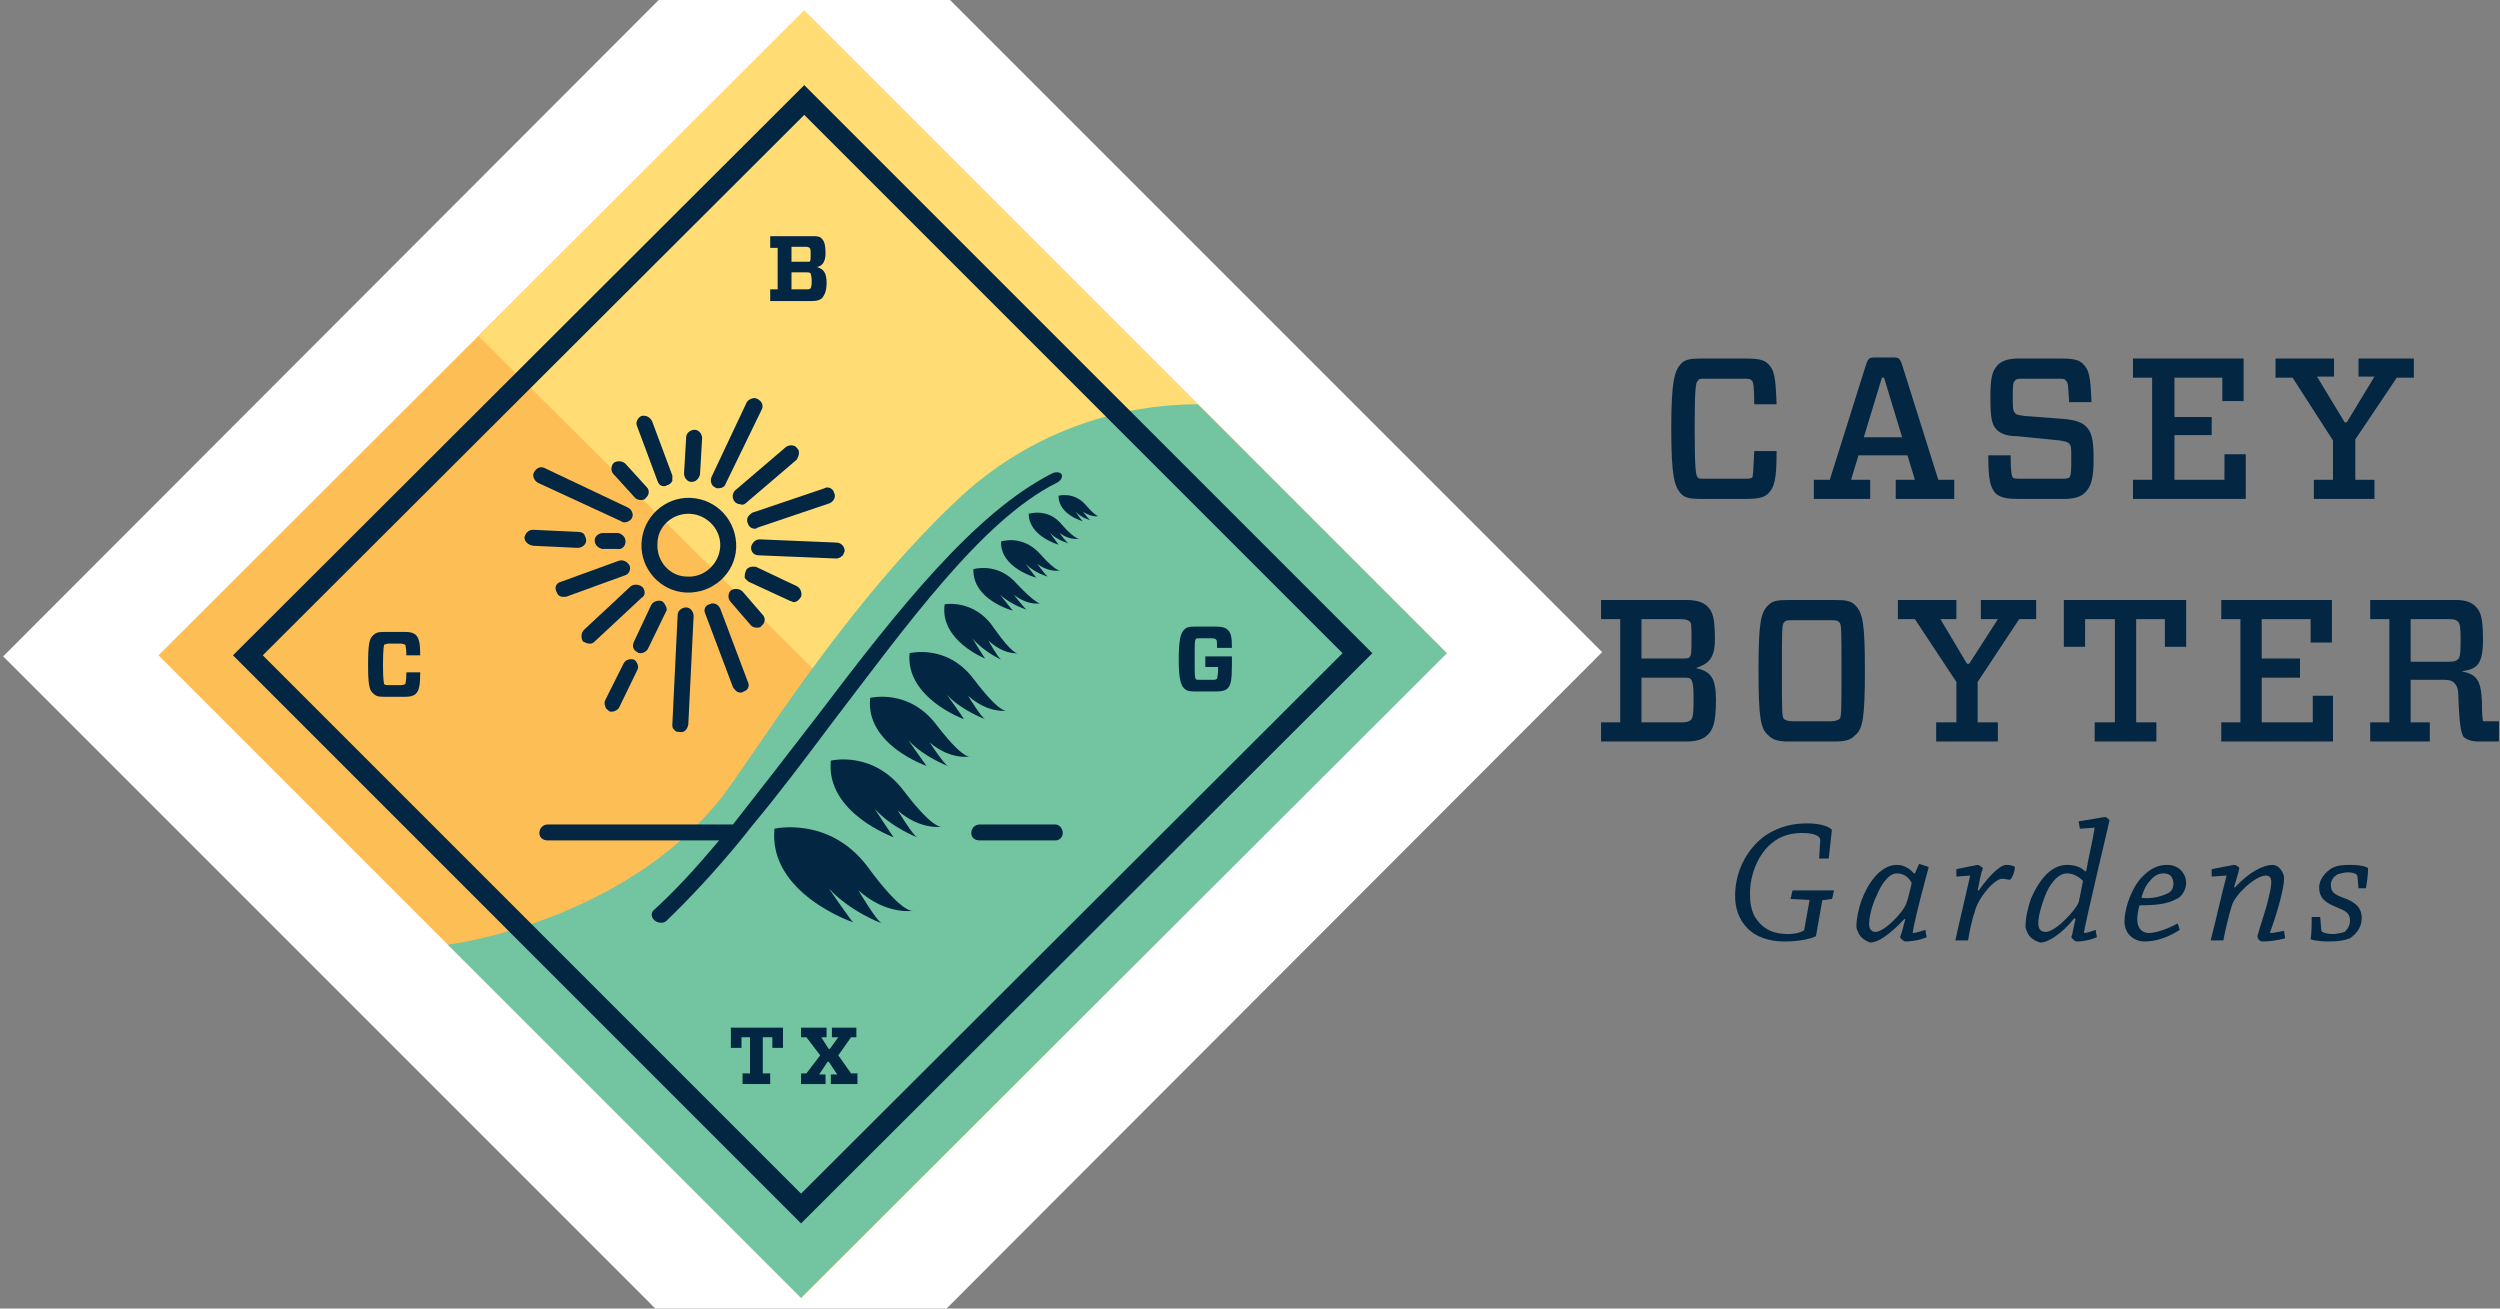 <?xml version="1.0" standalone="no"?><svg viewBox="0 0 235 123" style="background-color:#ffffff00" version="1.1" xmlns="http://www.w3.org/2000/svg" xmlns:xlink="http://www.w3.org/1999/xlink" xml:space="preserve" x="0px" y="0px" width="235px" height="123px"><rect x="0" y="0" width="235" height="123" fill="#808080" stroke="none"/>	<g id="Layer%201">		<path d="M 75.6 -13.7 L 0.3 61.7 L 75.3 136.7 L 150.6 61.3 L 75.6 -13.7 Z" fill="#ffffff"/>		<path d="M 160 46.9 C 158.8 46.9 158.4 46.8 158 46.4 C 157.4 45.7 157.1 44.8 157.1 40.3 C 157.1 35.8 157.4 34.9 158 34.2 C 158.4 33.8 158.8 33.7 160 33.7 L 164.1 33.7 C 165.2 33.7 165.8 33.8 166.2 34.2 C 166.8 34.8 166.9 35.4 167 38 L 164.9 38 C 164.9 36.4 164.8 35.9 164.7 35.8 C 164.5 35.6 164.4 35.6 163.8 35.6 L 160.4 35.6 C 159.8 35.6 159.7 35.6 159.6 35.8 C 159.4 35.9 159.3 36.5 159.3 40.3 C 159.3 44.1 159.4 44.7 159.6 44.9 C 159.7 45 159.8 45 160.4 45 L 163.8 45 C 164.4 45 164.5 45 164.7 44.9 C 164.8 44.7 164.8 44.4 164.9 42.4 L 167 42.4 C 167 45.1 166.8 45.8 166.2 46.4 C 165.8 46.8 165.1 46.9 164.1 46.9 L 160 46.9 Z" fill="#032642"/>		<path d="M 170.5 46.9 L 170.5 45.1 L 172 45.1 L 175.4 34.3 C 175.6 33.7 175.7 33.6 176.3 33.6 L 177.9 33.6 C 178.5 33.6 178.6 33.7 178.8 34.3 L 182.2 45.1 L 183.7 45.1 L 183.7 46.9 L 178.2 46.9 L 178.2 45.1 L 180 45.1 L 179.3 42.8 C 178.1 42.8 175.9 42.8 174.7 42.8 L 174 45.1 L 175.8 45.1 L 175.8 46.9 L 170.5 46.9 ZM 175.2 41.1 L 178.8 41.1 L 177.1 35.5 L 176.9 35.5 L 175.2 41.1 Z" fill="#032642"/>		<path d="M 196 46.3 C 195.6 46.7 195 46.9 194 46.9 L 189.7 46.9 C 188.7 46.9 188.1 46.8 187.6 46.4 C 187.1 45.8 186.9 45.2 186.9 42.8 L 189 42.8 C 189 44.4 189.1 44.7 189.2 44.9 C 189.4 45 189.5 45 190.1 45 L 193.6 45 C 194.2 45 194.3 45 194.5 44.9 C 194.7 44.7 194.7 44.2 194.7 43.1 C 194.7 42.1 194.7 41.9 194.5 41.7 C 194.3 41.5 194.1 41.5 193.6 41.4 L 189.6 41 C 188.7 41 188.1 40.8 187.7 40.4 C 187.2 39.9 187.1 39.2 187.1 37.4 C 187.1 35.7 187.2 34.9 187.8 34.3 C 188.2 33.9 188.8 33.7 189.8 33.7 L 193.7 33.7 C 194.8 33.7 195.4 33.8 195.8 34.2 C 196.4 34.8 196.5 35.4 196.6 37.8 L 194.5 37.8 C 194.4 36.2 194.4 35.9 194.2 35.8 C 194.1 35.6 194 35.6 193.4 35.6 L 190.2 35.6 C 189.7 35.6 189.5 35.6 189.4 35.8 C 189.2 35.9 189.2 36.4 189.2 37.4 C 189.2 38.3 189.2 38.6 189.4 38.8 C 189.5 39 189.7 39 190.3 39.1 L 194.2 39.4 C 195.1 39.5 195.7 39.7 196.1 40.1 C 196.6 40.6 196.8 41.3 196.8 43.1 C 196.8 44.9 196.6 45.7 196 46.3 Z" fill="#032642"/>		<path d="M 200.5 35.5 L 200.5 33.7 L 210.9 33.7 L 210.9 37.7 L 208.9 37.7 L 208.9 35.5 L 204.4 35.5 L 204.4 39.2 L 207.9 39.2 L 207.9 40.9 L 204.4 40.9 L 204.4 45.1 L 209.1 45.1 L 209.1 42.7 L 211.1 42.7 L 211.1 46.9 L 200.5 46.9 L 200.5 45.1 L 202.3 45.1 L 202.3 35.5 L 200.5 35.5 Z" fill="#032642"/>		<path d="M 215.5 35.5 L 213.9 35.5 L 213.9 33.7 L 219.4 33.7 L 219.4 35.4 L 217.8 35.4 L 220.4 39.7 L 220.6 39.7 L 223.2 35.4 L 221.7 35.4 L 221.7 33.7 L 226.9 33.7 L 226.9 35.5 L 225.3 35.5 L 221.4 41.3 L 221.4 45.1 L 223.2 45.1 L 223.2 46.9 L 217.5 46.9 L 217.5 45.1 L 219.3 45.1 L 219.3 41.4 L 215.5 35.5 Z" fill="#032642"/>		<path d="M 161.3 65.8 C 161.3 68 161 68.6 160.5 69.1 C 160.1 69.5 159.4 69.7 158.6 69.7 L 150.5 69.7 L 150.5 67.9 L 152.3 67.9 L 152.3 58.2 L 150.5 58.2 L 150.5 56.4 L 158.6 56.4 C 159.4 56.4 160.1 56.6 160.5 57 C 161 57.5 161.2 58.1 161.2 60.1 C 161.2 61.9 160.6 62.4 159.4 62.8 L 159.4 62.8 C 160.8 63.1 161.3 63.7 161.3 65.8 ZM 158 61.9 C 158.5 61.9 158.7 61.9 158.8 61.8 C 159 61.6 159 61.3 159 60 C 159 58.8 159 58.5 158.8 58.4 C 158.7 58.3 158.5 58.2 158 58.2 L 154.3 58.2 L 154.3 61.9 L 158 61.9 ZM 154.3 67.9 L 158.1 67.9 C 158.6 67.9 158.8 67.8 158.9 67.7 C 159.1 67.6 159.2 67.2 159.2 65.8 C 159.2 64.3 159.1 64 158.9 63.8 C 158.8 63.7 158.6 63.7 158.1 63.7 L 154.3 63.7 L 154.3 67.9 Z" fill="#032642"/>		<path d="M 172.5 56.4 C 173.6 56.4 174 56.5 174.4 56.9 C 175.1 57.6 175.3 58.6 175.3 63 C 175.3 67.5 175.1 68.5 174.4 69.1 C 174 69.5 173.6 69.7 172.5 69.7 L 168.1 69.7 C 167 69.7 166.6 69.5 166.2 69.1 C 165.5 68.5 165.3 67.5 165.3 63 C 165.3 58.6 165.5 57.6 166.2 56.9 C 166.6 56.5 167 56.4 168.1 56.4 L 172.5 56.4 ZM 167.7 67.6 C 167.9 67.7 168 67.8 168.6 67.8 L 172 67.8 C 172.6 67.8 172.7 67.7 172.9 67.6 C 173.1 67.4 173.1 66.9 173.1 63 C 173.1 59.2 173.1 58.7 172.9 58.5 C 172.7 58.3 172.6 58.3 172 58.3 L 168.6 58.3 C 168 58.3 167.9 58.3 167.7 58.5 C 167.5 58.7 167.5 59.2 167.5 63 C 167.5 66.9 167.5 67.4 167.7 67.6 Z" fill="#032642"/>		<path d="M 180 58.2 L 178.4 58.2 L 178.4 56.4 L 183.9 56.4 L 183.9 58.2 L 182.4 58.2 L 184.9 62.4 L 185.1 62.4 L 187.8 58.2 L 186.2 58.2 L 186.2 56.4 L 191.4 56.4 L 191.4 58.2 L 189.8 58.2 L 185.9 64.1 L 185.9 67.9 L 187.8 67.9 L 187.8 69.7 L 182 69.7 L 182 67.9 L 183.9 67.9 L 183.9 64.1 L 180 58.2 Z" fill="#032642"/>		<path d="M 202.7 67.9 L 202.7 69.7 L 196.9 69.7 L 196.9 67.9 L 198.8 67.9 L 198.8 58.2 L 196 58.2 L 196 60.8 L 194 60.8 L 194 56.4 L 205.5 56.4 L 205.5 60.8 L 203.5 60.8 L 203.5 58.2 L 200.8 58.2 L 200.8 67.9 L 202.7 67.9 Z" fill="#032642"/>		<path d="M 208.8 58.2 L 208.8 56.4 L 219.2 56.4 L 219.2 60.4 L 217.2 60.4 L 217.2 58.2 L 212.6 58.2 L 212.6 61.9 L 216.2 61.9 L 216.2 63.7 L 212.6 63.7 L 212.6 67.9 L 217.4 67.9 L 217.4 65.4 L 219.3 65.4 L 219.3 69.7 L 208.8 69.7 L 208.8 67.9 L 210.6 67.9 L 210.6 58.2 L 208.8 58.2 Z" fill="#032642"/>		<path d="M 233.4 67.8 L 234.9 67.8 L 234.9 69.7 L 233 69.7 C 232.2 69.7 231.9 69.5 231.6 69.3 C 231.4 69 231.2 68.5 231.1 65.9 C 231.1 64.8 231 64.5 230.7 64.2 C 230.4 63.9 230.1 63.9 229.4 63.9 L 226.6 63.9 L 226.6 67.9 L 228.4 67.9 L 228.4 69.7 L 222.8 69.7 L 222.8 67.9 L 224.6 67.9 L 224.6 58.2 L 222.8 58.2 L 222.8 56.4 L 230.9 56.4 C 231.7 56.4 232.3 56.6 232.7 57 C 233.2 57.5 233.4 58.1 233.4 60.1 C 233.4 62.4 232.9 62.9 231.4 63.1 L 231.4 63.1 C 232.8 63.4 233.2 63.9 233.3 65.9 C 233.3 66.5 233.3 67.2 233.4 67.8 ZM 230.2 62.2 C 230.8 62.2 230.9 62.1 231 62 C 231.2 61.9 231.3 61.6 231.3 60.2 C 231.3 58.8 231.2 58.5 231 58.4 C 230.9 58.3 230.8 58.2 230.2 58.2 L 226.6 58.2 L 226.6 62.2 L 230.2 62.2 Z" fill="#032642"/>		<path d="M 171.4 84.6 C 171.3 84.6 171.3 84.6 171.3 84.6 L 170.7 88 C 170.1 88.3 169 88.5 167.7 88.5 C 166.2 88.5 165 88 164.3 87.3 C 163.4 86.4 163.1 85.3 163.1 84.2 C 163.1 81.7 164.4 79.6 166 78.5 C 167.4 77.6 168.7 77.4 169.9 77.4 C 170.9 77.4 171.8 77.6 172.2 78 C 172.1 78.9 172 79.8 171.9 80.7 C 171.6 80.7 171.3 80.7 171 80.7 L 171.1 79 C 171.1 78.9 171.1 78.8 171 78.7 C 170.7 78.4 170.1 78.3 169.4 78.3 C 168.5 78.3 167.4 78.5 166.5 79.3 C 165.4 80.2 164.5 82 164.5 84 C 164.5 84.8 164.6 85.7 165.1 86.4 C 165.9 87.5 166.9 87.8 168.1 87.8 C 169 87.8 169.6 87.5 169.6 87.4 L 170.1 84.6 L 168.3 84.5 C 168.4 84.3 168.4 84 168.5 83.7 C 169.1 83.7 170 83.7 170.8 83.7 C 171.4 83.7 171.9 83.7 172.4 83.7 C 172.3 84 172.3 84.3 172.2 84.5 L 171.4 84.6 Z" fill="#032642"/>		<path d="M 179 86.4 C 177.4 88.1 176.4 88.6 175.8 88.6 C 175.5 88.5 174.9 88.2 174.7 87.7 C 174.6 87.5 174.5 87.3 174.5 87.1 C 174.5 86.4 174.7 85.4 175 84.6 C 175.5 83.2 176.7 81.3 178.3 81.3 C 178.9 81.3 179.5 81.6 179.9 82.1 L 180 82.1 L 180.4 81.2 C 180.7 81.3 181 81.4 181.3 81.5 C 180.9 83 180.1 85.9 179.8 87.6 C 179.8 87.7 179.8 87.7 179.8 87.7 C 180 87.7 180.4 87.6 181 87.4 C 181 87.7 181.1 87.9 181.1 88.1 C 180.4 88.4 179.6 88.5 179.1 88.5 C 179 88.5 178.7 88.3 178.6 88.1 C 178.7 87.9 178.9 87.2 179.1 86.4 L 179 86.4 ZM 176.4 84.2 C 176 85 175.7 86.1 175.7 86.9 C 175.7 87.4 176 87.6 176.3 87.6 C 177.1 87.6 178.9 85.8 179.2 84.9 C 179.3 84.7 179.6 83.5 179.7 83 C 179.4 82.4 178.9 82.1 178.3 82.1 C 177.5 82.1 176.8 83.2 176.4 84.2 Z" fill="#032642"/>		<path d="M 183.9 82.4 C 183.9 82.1 183.9 81.9 183.9 81.7 C 184.9 81.5 185.8 81.3 185.9 81.3 C 186 81.3 186.3 81.5 186.4 81.6 C 186.2 82.1 186.1 82.7 185.9 83.7 L 186 83.7 C 187 82.3 188 81.3 188.6 81.3 C 189 81.3 189.3 81.4 189.4 81.5 C 189.4 81.9 189.1 82.7 188.9 82.7 C 188.8 82.7 188.4 82.6 188.2 82.6 C 187.5 82.6 185.9 84.4 185.6 85.8 C 185.4 86.3 185.1 87.7 185 88.4 C 184.6 88.4 184.2 88.4 183.8 88.4 C 184.1 87 184.8 84.1 185.2 82.3 L 183.9 82.4 Z" fill="#032642"/>		<path d="M 195 86.3 C 193.8 87.8 192.5 88.6 191.8 88.6 C 191.4 88.5 190.8 88.2 190.6 87.7 C 190.5 87.5 190.4 87.3 190.4 87.1 C 190.4 86.3 190.6 85.4 190.9 84.5 C 191.5 83.1 192.6 81.3 194.3 81.3 C 195 81.3 195.6 81.5 196 81.9 L 196.1 81.9 C 196.3 80.7 196.7 79.1 196.9 77.8 L 195.5 77.9 C 195.5 77.7 195.4 77.4 195.4 77.2 C 196.8 77 197.7 76.8 197.9 76.8 C 198 76.8 198.2 77 198.3 77.1 C 198 78.4 196.1 86.4 195.9 87.6 C 195.9 87.7 195.9 87.7 195.9 87.7 C 196.1 87.7 196.5 87.6 197 87.4 C 197 87.7 197.1 87.9 197.1 88.1 C 196.4 88.4 195.7 88.5 195.2 88.5 C 195.1 88.5 194.8 88.3 194.7 88.1 C 194.8 87.9 194.9 87.2 195.1 86.4 L 195 86.3 ZM 195.4 84.8 C 195.5 84.4 195.7 83.3 195.8 82.8 C 195.4 82.4 194.9 82.1 194.3 82.1 C 193.4 82.1 192.6 83.2 192.2 84.3 C 191.9 85.1 191.6 86.1 191.6 86.8 C 191.6 87.4 191.9 87.6 192.3 87.6 C 193.2 87.6 195.1 85.6 195.4 84.8 Z" fill="#032642"/>		<path d="M 201.2 82.6 C 202.1 81.6 202.9 81.3 203.7 81.3 C 204.9 81.3 205.5 82.2 205.5 83 C 205.5 83.6 205.1 84.3 204.6 84.5 C 203.7 85 202.6 85.1 201.1 85.1 C 201 85.5 200.9 86.1 200.9 86.4 C 200.9 87.2 201.3 87.7 202 87.7 C 202.7 87.7 203.8 87.3 204.7 86.8 C 204.8 87 204.8 87.2 204.9 87.4 C 204 88 202.8 88.5 201.6 88.5 C 200.7 88.5 199.7 87.9 199.7 86.6 C 199.7 85.6 200.2 83.8 201.2 82.6 ZM 202.1 82.8 C 201.8 83.1 201.5 83.6 201.3 84.4 C 202.2 84.5 203.1 84.3 203.7 84 C 204 83.9 204.3 83.6 204.3 83.1 C 204.3 82.6 204.1 82.1 203.4 82.1 C 202.9 82.1 202.5 82.3 202.1 82.8 Z" fill="#032642"/>		<path d="M 207.9 82.4 C 207.9 82.2 207.9 81.9 207.9 81.7 C 209 81.5 209.9 81.3 210 81.3 C 210.1 81.3 210.4 81.4 210.5 81.6 C 210.4 82.1 210.2 82.7 210 83.4 L 210.1 83.4 C 211.5 81.9 212.8 81.3 213.6 81.3 C 214 81.3 214.4 81.6 214.6 82.1 C 214.7 82.3 214.7 82.5 214.7 82.6 C 214.7 83.4 214.2 85.4 213.4 87.6 C 213.4 87.7 213.4 87.7 213.5 87.7 C 213.7 87.7 214.1 87.6 214.7 87.5 C 214.7 87.7 214.8 87.9 214.8 88.2 C 214.1 88.4 213.3 88.5 212.6 88.5 C 212.5 88.5 212.2 88.3 212.2 88 C 212.4 87.2 213 85.5 213.2 84.6 C 213.3 84.2 213.5 83.4 213.5 82.9 C 213.5 82.6 213.4 82.3 213 82.3 C 212 82.3 210.1 84.1 209.8 85.1 C 209.6 85.7 209.1 87.7 209 88.4 C 208.6 88.4 208.2 88.4 207.8 88.4 C 208.2 86.9 208.8 84.2 209.3 82.3 L 207.9 82.4 Z" fill="#032642"/>		<path d="M 221.6 82.4 C 221.6 82.3 221.6 82.3 221.5 82.2 C 221.4 82.1 221.1 82 220.7 82 C 220.4 82 220 82.1 219.7 82.2 C 219.4 82.4 219.1 82.7 219.1 83.2 C 219.1 83.9 219.5 84.1 220.3 84.4 C 221.4 84.8 222 85.3 222 86.3 C 222 87.1 221.6 87.7 220.9 88.2 C 220.4 88.4 219.8 88.5 218.8 88.5 C 218.2 88.5 217.5 88.4 217.2 88.3 C 217.3 87.6 217.3 86.9 217.3 86.2 C 217.6 86.2 217.8 86.2 218.1 86.2 L 218.2 87.4 C 218.2 87.5 218.2 87.5 218.3 87.6 C 218.5 87.7 218.8 87.8 219.3 87.8 C 219.6 87.8 220.1 87.7 220.4 87.6 C 220.7 87.3 220.9 87 220.9 86.5 C 220.9 85.8 220.4 85.6 219.7 85.3 C 218.7 84.9 218 84.5 218 83.4 C 218 82.6 218.7 81.9 219.2 81.6 C 219.8 81.3 220.4 81.3 221 81.3 C 221.7 81.3 222.3 81.4 222.6 81.6 C 222.6 82.2 222.5 82.9 222.4 83.5 C 222.2 83.5 222 83.5 221.7 83.5 L 221.6 82.4 Z" fill="#032642"/>		<path d="M 75.6 1 L 14.9 61.6 L 75.3 122 L 136 61.4 L 75.6 1 Z" fill="#fdbe56"/>		<path d="M 45 31.6 L 88.6 75 L 116.9 42.3 L 75.6 1 L 45 31.6 Z" fill="#ffdd74"/>		<path d="M 42.1 88.8 C 42.1 88.8 58.4 86.8 67.8 75 C 70.9 71 79.5 56.7 90.4 46.6 C 97.3 40.3 105.6 38 112.6 38 L 136 61.4 L 75.3 122 L 42.1 88.8 Z" fill="#72c5a0"/>		<path d="M 75.3 115 L 21.9 61.6 L 75.6 8 L 129 61.4 L 75.3 115 ZM 24.7 61.6 L 75.3 112.2 L 126.2 61.4 L 75.6 10.8 L 24.7 61.6 Z" fill="#032642"/>		<path d="M 36.1 65.5 C 35.5 65.5 35.3 65.4 35.1 65.2 C 34.7 64.9 34.6 64.3 34.6 62.5 C 34.6 60.6 34.7 60 35.1 59.7 C 35.3 59.5 35.5 59.4 36.1 59.4 L 38.1 59.4 C 38.6 59.4 38.9 59.5 39.1 59.7 C 39.4 60 39.5 60.5 39.5 61.6 L 38.2 61.6 C 38.2 60.9 38.1 60.7 38.1 60.6 C 38 60.6 37.9 60.5 37.7 60.5 L 36.5 60.5 C 36.3 60.5 36.2 60.6 36.1 60.6 C 36.1 60.7 36 60.9 36 62.5 C 36 64 36.1 64.2 36.1 64.3 C 36.2 64.4 36.3 64.4 36.5 64.4 L 37.7 64.4 C 38 64.4 38 64.3 38.1 64.3 C 38.1 64.2 38.2 64.1 38.2 63.2 L 39.5 63.2 C 39.5 64.4 39.4 64.9 39.1 65.2 C 38.9 65.4 38.6 65.5 38.1 65.5 L 36.1 65.5 Z" fill="#032642"/>		<path d="M 114.4 60.9 C 114.4 60.3 114.4 60.2 114.3 60.1 C 114.3 60.1 114.2 60 113.9 60 L 112.8 60 C 112.5 60 112.4 60 112.4 60.1 C 112.3 60.2 112.3 60.5 112.3 62 C 112.3 63.4 112.3 63.7 112.4 63.8 C 112.4 63.9 112.5 63.9 112.8 63.9 L 114 63.9 C 114.2 63.9 114.3 63.9 114.4 63.8 C 114.4 63.7 114.5 63.5 114.5 62.9 L 114.5 62.7 L 113.3 62.7 L 113.3 61.7 L 115.8 61.7 L 115.8 62.5 C 115.8 63.9 115.7 64.4 115.4 64.7 C 115.2 64.9 114.9 65 114.3 65 L 112.3 65 C 111.7 65 111.5 64.9 111.3 64.7 C 111 64.4 110.8 63.8 110.8 62 C 110.8 60.1 111 59.5 111.3 59.2 C 111.5 59 111.7 58.9 112.3 58.9 L 114.3 58.9 C 114.9 58.9 115.2 59 115.4 59.2 C 115.7 59.5 115.8 59.8 115.8 60.9 L 114.4 60.9 Z" fill="#032642"/>		<path d="M 77.7 26.6 C 77.7 27.4 77.5 27.7 77.3 28 C 77.1 28.2 76.8 28.3 76.3 28.3 L 72.4 28.3 L 72.4 27.2 L 73.1 27.2 L 73.1 23.3 L 72.4 23.3 L 72.4 22.2 L 76.3 22.2 C 76.8 22.2 77.1 22.2 77.3 22.5 C 77.5 22.7 77.6 23.1 77.6 23.8 C 77.6 24.6 77.3 25 76.8 25.1 L 76.8 25.1 C 77.4 25.3 77.7 25.6 77.7 26.6 ZM 75.8 24.6 C 76 24.6 76.1 24.6 76.1 24.6 C 76.2 24.5 76.2 24.4 76.2 23.9 C 76.2 23.5 76.2 23.4 76.1 23.3 C 76.1 23.3 76 23.2 75.8 23.2 L 74.4 23.2 L 74.4 24.6 L 75.8 24.6 ZM 74.4 27.2 L 75.8 27.2 C 76 27.2 76.1 27.2 76.2 27.1 C 76.2 27.1 76.3 27 76.3 26.4 C 76.3 25.9 76.2 25.8 76.2 25.7 C 76.1 25.6 76 25.6 75.8 25.6 L 74.4 25.6 L 74.4 27.2 Z" fill="#032642"/>		<path d="M 99.5 46.6 C 99.5 46.6 100.9 46.2 102 47.4 C 103.1 48.7 103.3 48.5 103.3 48.5 C 103.3 48.5 102.7 48.7 101.8 48.1 C 101.8 48.1 102.4 48.9 102.5 48.9 C 102.5 48.9 101.7 48.7 101.1 48.1 C 101.1 48.1 101.7 49 101.8 49 C 101.8 49 99.5 48.4 99.5 46.6 Z" fill="#032642"/>		<path d="M 96.7 48.3 C 96.7 48.3 98.5 47.7 99.8 49.3 C 101.2 50.9 101.5 50.6 101.5 50.6 C 101.5 50.6 100.7 50.9 99.6 50.1 C 99.6 50.1 100.3 51.1 100.5 51.1 C 100.5 51.1 99.4 50.8 98.7 50.1 C 98.7 50.1 99.5 51.2 99.5 51.2 C 99.5 51.2 96.7 50.4 96.7 48.3 Z" fill="#032642"/>		<path d="M 94.1 50.9 C 94.1 50.9 96.1 50.2 97.8 52.1 C 99.4 53.9 99.7 53.6 99.7 53.6 C 99.7 53.6 98.7 53.9 97.5 53 C 97.5 53 98.3 54.1 98.5 54.2 C 98.5 54.2 97.3 53.9 96.4 53 C 96.4 53 97.4 54.3 97.4 54.3 C 97.4 54.3 94 53.4 94.1 50.9 Z" fill="#032642"/>		<path d="M 91.5 53.5 C 91.5 53.5 93.8 52.8 95.6 54.9 C 97.5 56.9 97.8 56.7 97.8 56.7 C 97.8 56.7 96.7 57 95.3 55.9 C 95.3 55.9 96.3 57.2 96.5 57.3 C 96.5 57.3 95.1 56.9 94 55.9 C 94 55.9 95.2 57.4 95.2 57.4 C 95.2 57.4 91.4 56.4 91.5 53.5 Z" fill="#032642"/>		<path d="M 88.8 56.8 C 88.8 56.8 91.6 56.3 93.4 59 C 95.3 61.7 95.7 61.4 95.7 61.4 C 95.7 61.4 94.4 61.6 92.9 60.2 C 92.9 60.2 93.8 61.8 94.1 62 C 94.1 62 92.5 61.3 91.4 60 C 91.4 60 92.5 61.8 92.6 61.9 C 92.6 61.9 88.3 60.2 88.8 56.8 Z" fill="#032642"/>		<path d="M 85.5 61.4 C 85.5 61.4 89 60.5 91.5 63.8 C 94 67.1 94.6 66.8 94.6 66.8 C 94.6 66.8 92.9 67.1 91 65.4 C 91 65.4 92.2 67.4 92.6 67.6 C 92.6 67.6 90.4 66.8 89 65.3 C 89 65.3 90.6 67.5 90.6 67.6 C 90.6 67.6 85.1 65.6 85.5 61.4 Z" fill="#032642"/>		<path d="M 81.8 65.6 C 81.8 65.6 85.4 64.7 88 68.1 C 90.6 71.5 91.2 71.1 91.2 71.1 C 91.2 71.1 89.4 71.5 87.4 69.8 C 87.4 69.8 88.7 71.8 89.1 72 C 89.1 72 86.9 71.2 85.4 69.6 C 85.4 69.6 87 71.9 87.1 72 C 87.1 72 81.3 70 81.8 65.6 Z" fill="#032642"/>		<path d="M 78.1 71.5 C 78.1 71.5 82.1 70.5 85 74.4 C 87.9 78.2 88.6 77.7 88.6 77.7 C 88.6 77.7 86.6 78.1 84.4 76.2 C 84.4 76.2 85.8 78.5 86.2 78.7 C 86.2 78.7 83.8 77.8 82.2 76 C 82.2 76 83.9 78.6 84 78.7 C 84 78.7 77.6 76.4 78.1 71.5 Z" fill="#032642"/>		<path d="M 72.8 77.9 C 72.8 77.9 77.9 76.7 81.5 81.4 C 85 86.2 85.9 85.6 85.9 85.6 C 85.9 85.6 83.4 86.1 80.7 83.7 C 80.7 83.7 82.4 86.6 82.9 86.8 C 82.9 86.8 79.9 85.7 77.9 83.5 C 77.9 83.5 80.1 86.7 80.2 86.7 C 80.2 86.7 72.2 84 72.8 77.9 Z" fill="#032642"/>		<path d="M 99.2 77.5 L 92.1 77.5 C 91.6 77.5 91.3 77.9 91.3 78.3 C 91.3 78.7 91.6 79 92.1 79 L 99.2 79 C 99.6 79 99.9 78.7 99.9 78.3 C 99.9 77.9 99.6 77.5 99.2 77.5 Z" fill="#032642"/>		<path d="M 64.5 55.7 C 67 55.8 69.1 53.9 69.2 51.5 C 69.3 49 67.4 46.9 64.9 46.8 C 62.5 46.7 60.4 48.6 60.3 51.1 C 60.2 53.5 62.1 55.6 64.5 55.7 ZM 64.9 48.3 C 66.5 48.4 67.8 49.8 67.7 51.4 C 67.6 53 66.2 54.3 64.6 54.2 C 63 54.2 61.7 52.8 61.8 51.1 C 61.8 49.5 63.2 48.2 64.9 48.3 Z" fill="#032642"/>		<path d="M 65 45.3 L 65 45.3 C 65.4 45.3 65.7 45 65.8 44.6 L 66 41.2 C 66 40.8 65.7 40.4 65.3 40.4 C 64.9 40.4 64.5 40.7 64.5 41.1 L 64.3 44.5 C 64.3 44.9 64.6 45.3 65 45.3 Z" fill="#032642"/>		<path d="M 64.5 57.1 C 64.1 57.1 63.7 57.4 63.7 57.8 L 63.2 68.1 C 63.2 68.3 63.2 68.5 63.4 68.6 C 63.5 68.8 63.7 68.8 63.9 68.8 L 63.9 68.8 C 64.3 68.9 64.6 68.6 64.7 68.1 L 65.2 57.9 C 65.2 57.5 64.9 57.1 64.5 57.1 Z" fill="#032642"/>		<path d="M 78.6 51 L 71.4 50.7 C 71.2 50.7 71 50.8 70.9 50.9 C 70.7 51.1 70.6 51.3 70.6 51.5 C 70.6 51.9 70.9 52.2 71.3 52.2 L 71.3 52.2 L 78.6 52.5 C 78.8 52.5 79 52.4 79.1 52.3 C 79.3 52.2 79.3 52 79.4 51.8 C 79.4 51.4 79.1 51 78.6 51 Z" fill="#032642"/>		<path d="M 58 51.6 C 58.5 51.7 58.8 51.3 58.8 50.9 C 58.8 50.5 58.5 50.2 58.1 50.1 L 56.7 50.1 C 56.3 50.1 55.9 50.4 55.9 50.8 C 55.9 51.2 56.2 51.5 56.6 51.6 L 58 51.6 Z" fill="#032642"/>		<path d="M 50.1 51.3 L 54.3 51.5 C 54.7 51.5 55.1 51.2 55.1 50.8 C 55.1 50.6 55 50.4 54.9 50.2 C 54.8 50.1 54.6 50 54.4 50 L 50.1 49.8 C 49.7 49.8 49.4 50.1 49.3 50.5 C 49.3 50.9 49.6 51.2 50.1 51.3 Z" fill="#032642"/>		<path d="M 69.1 47.2 C 69.2 47.3 69.4 47.4 69.6 47.4 C 69.8 47.5 70 47.4 70.1 47.3 L 74.9 43.2 C 75 43 75.1 42.8 75.1 42.6 C 75.1 42.4 75.1 42.3 74.9 42.1 C 74.7 41.8 74.2 41.8 73.9 42 L 69.1 46.1 C 68.8 46.4 68.8 46.9 69.1 47.2 Z" fill="#032642"/>		<path d="M 55.4 60.5 C 55.6 60.5 55.7 60.5 55.9 60.3 L 60.3 56.2 C 60.5 56.1 60.6 55.9 60.6 55.7 C 60.6 55.5 60.5 55.3 60.4 55.2 C 60.1 54.9 59.6 54.9 59.3 55.1 L 54.9 59.2 C 54.6 59.5 54.6 60 54.8 60.3 C 55 60.4 55.2 60.5 55.4 60.5 Z" fill="#032642"/>		<path d="M 69.8 55.6 C 69.5 55.3 69 55.3 68.7 55.5 C 68.4 55.8 68.4 56.3 68.7 56.6 L 70.6 58.8 C 70.7 58.9 70.9 59 71.1 59 C 71.3 59 71.5 59 71.6 58.8 C 71.9 58.6 72 58.1 71.7 57.8 L 69.8 55.6 Z" fill="#032642"/>		<path d="M 59.7 46.8 C 59.8 46.9 60 47 60.2 47 C 60.4 47 60.6 47 60.7 46.8 C 61 46.6 61.1 46.1 60.8 45.8 L 58.8 43.6 C 58.5 43.3 58 43.3 57.7 43.5 C 57.4 43.8 57.4 44.3 57.7 44.6 L 59.7 46.8 Z" fill="#032642"/>		<path d="M 67.2 45.8 C 67.3 45.9 67.4 45.9 67.5 45.9 C 67.8 45.9 68.1 45.8 68.2 45.5 L 71.6 38.5 C 71.8 38.1 71.6 37.7 71.2 37.5 C 70.9 37.3 70.4 37.5 70.2 37.8 L 66.9 44.8 C 66.7 45.2 66.9 45.7 67.2 45.8 Z" fill="#032642"/>		<path d="M 62.2 56.5 C 61.9 56.4 61.4 56.5 61.2 56.9 L 59.6 60.3 C 59.4 60.7 59.5 61.1 59.9 61.3 C 60 61.4 60.1 61.4 60.2 61.4 C 60.5 61.4 60.8 61.2 60.9 61 L 62.6 57.5 C 62.7 57.4 62.7 57.2 62.6 57 C 62.5 56.8 62.4 56.6 62.2 56.5 Z" fill="#032642"/>		<path d="M 59.6 62 C 59.2 61.9 58.8 62 58.6 62.4 L 56.9 65.8 C 56.8 66 56.8 66.2 56.9 66.4 C 56.9 66.6 57.1 66.7 57.2 66.8 C 57.3 66.9 57.4 66.9 57.5 66.9 C 57.8 66.9 58.1 66.7 58.2 66.5 L 59.9 63 C 60.1 62.7 59.9 62.2 59.6 62 Z" fill="#032642"/>		<path d="M 74.9 55.1 L 71.1 53.3 C 70.7 53.2 70.2 53.3 70.1 53.7 C 70 53.9 70 54.1 70 54.3 C 70.1 54.5 70.3 54.6 70.4 54.7 L 74.3 56.5 C 74.4 56.5 74.5 56.6 74.6 56.6 C 74.9 56.6 75.1 56.4 75.3 56.1 C 75.4 55.8 75.3 55.3 74.9 55.1 Z" fill="#032642"/>		<path d="M 50.6 45.4 L 58.4 49 C 58.5 49.1 58.6 49.1 58.7 49.1 C 59 49.1 59.3 48.9 59.4 48.7 C 59.5 48.5 59.5 48.3 59.4 48.1 C 59.3 47.9 59.2 47.8 59 47.7 L 51.2 44 C 50.8 43.8 50.4 44 50.2 44.4 C 50 44.7 50.2 45.2 50.6 45.4 Z" fill="#032642"/>		<path d="M 70.3 48.6 C 70.2 48.8 70.2 49 70.3 49.2 C 70.4 49.5 70.6 49.7 71 49.7 C 71 49.7 71.1 49.7 71.2 49.6 L 78 47.3 C 78.4 47.1 78.6 46.7 78.4 46.3 C 78.3 45.9 77.8 45.7 77.5 45.9 L 70.7 48.2 C 70.6 48.3 70.4 48.4 70.3 48.6 Z" fill="#032642"/>		<path d="M 52.3 55.6 C 52.4 55.9 52.6 56.1 52.9 56.1 C 53 56.1 53.1 56.1 53.2 56.1 L 58.7 54.1 C 59.1 54 59.3 53.6 59.2 53.2 C 59 52.8 58.6 52.6 58.2 52.7 L 52.7 54.7 C 52.3 54.8 52.1 55.2 52.3 55.6 Z" fill="#032642"/>		<path d="M 67.7 57.2 C 67.5 56.8 67.1 56.6 66.7 56.8 C 66.3 56.9 66.1 57.3 66.3 57.7 L 68.9 64.6 C 69.1 64.9 69.3 65.1 69.6 65.1 C 69.7 65.1 69.8 65.1 69.9 65 C 70.3 64.9 70.5 64.5 70.3 64.1 L 67.7 57.2 Z" fill="#032642"/>		<path d="M 61.8 45.2 C 61.9 45.5 62.1 45.7 62.4 45.7 C 62.5 45.7 62.6 45.7 62.7 45.6 C 62.9 45.6 63.1 45.4 63.2 45.2 C 63.2 45.1 63.2 44.9 63.2 44.7 L 61.3 39.6 C 61.1 39.2 60.7 39 60.3 39.1 C 60.1 39.2 60 39.3 59.9 39.5 C 59.8 39.7 59.8 39.9 59.9 40.1 L 61.8 45.2 Z" fill="#032642"/>		<path d="M 99.8 44.6 C 99.7 44.4 99.3 44.3 98.9 44.5 C 91.6 48.2 84.4 57.3 76.9 67.2 C 74.2 70.7 71.5 74.2 68.9 77.5 L 51.5 77.5 C 51 77.5 50.7 77.9 50.7 78.3 C 50.7 78.7 51 79 51.5 79 L 67.6 79 C 65.5 81.5 63.5 83.7 61.4 85.6 C 61.3 85.7 61.1 86.1 61.5 86.5 C 62 86.9 62.5 86.7 62.6 86.6 C 64.9 84.4 67.3 81.8 69.6 79 L 70.8 77.5 C 73.3 74.5 75.7 71.3 78.1 68.1 C 85.2 58.8 92.3 48.9 99.3 45.4 C 99.7 45.2 99.9 44.9 99.8 44.6 Z" fill="#032642"/>		<path d="M 72.4 100.9 L 72.4 101.9 L 69.8 101.9 L 69.8 100.9 L 70.5 100.9 L 70.5 97.5 L 69.7 97.5 L 69.7 98.5 L 68.7 98.5 L 68.7 96.6 L 73.6 96.6 L 73.6 98.5 L 72.6 98.5 L 72.6 97.5 L 71.7 97.5 L 71.7 100.9 L 72.4 100.9 Z" fill="#032642"/>		<path d="M 77.1 99.2 L 75.8 97.5 L 75.3 97.5 L 75.3 96.6 L 77.7 96.6 L 77.7 97.5 L 77.2 97.5 L 77.9 98.6 L 78 98.6 L 78.8 97.5 L 78.2 97.5 L 78.2 96.6 L 80.5 96.6 L 80.5 97.5 L 80 97.5 L 78.8 99.2 L 80 100.9 L 80.6 100.9 L 80.6 101.9 L 78.1 101.9 L 78.1 101 L 78.7 101 L 77.9 99.8 L 77.8 99.8 L 77 101 L 77.6 101 L 77.6 101.9 L 75.3 101.9 L 75.3 100.9 L 75.8 100.9 L 77.1 99.2 Z" fill="#032642"/>	</g></svg>